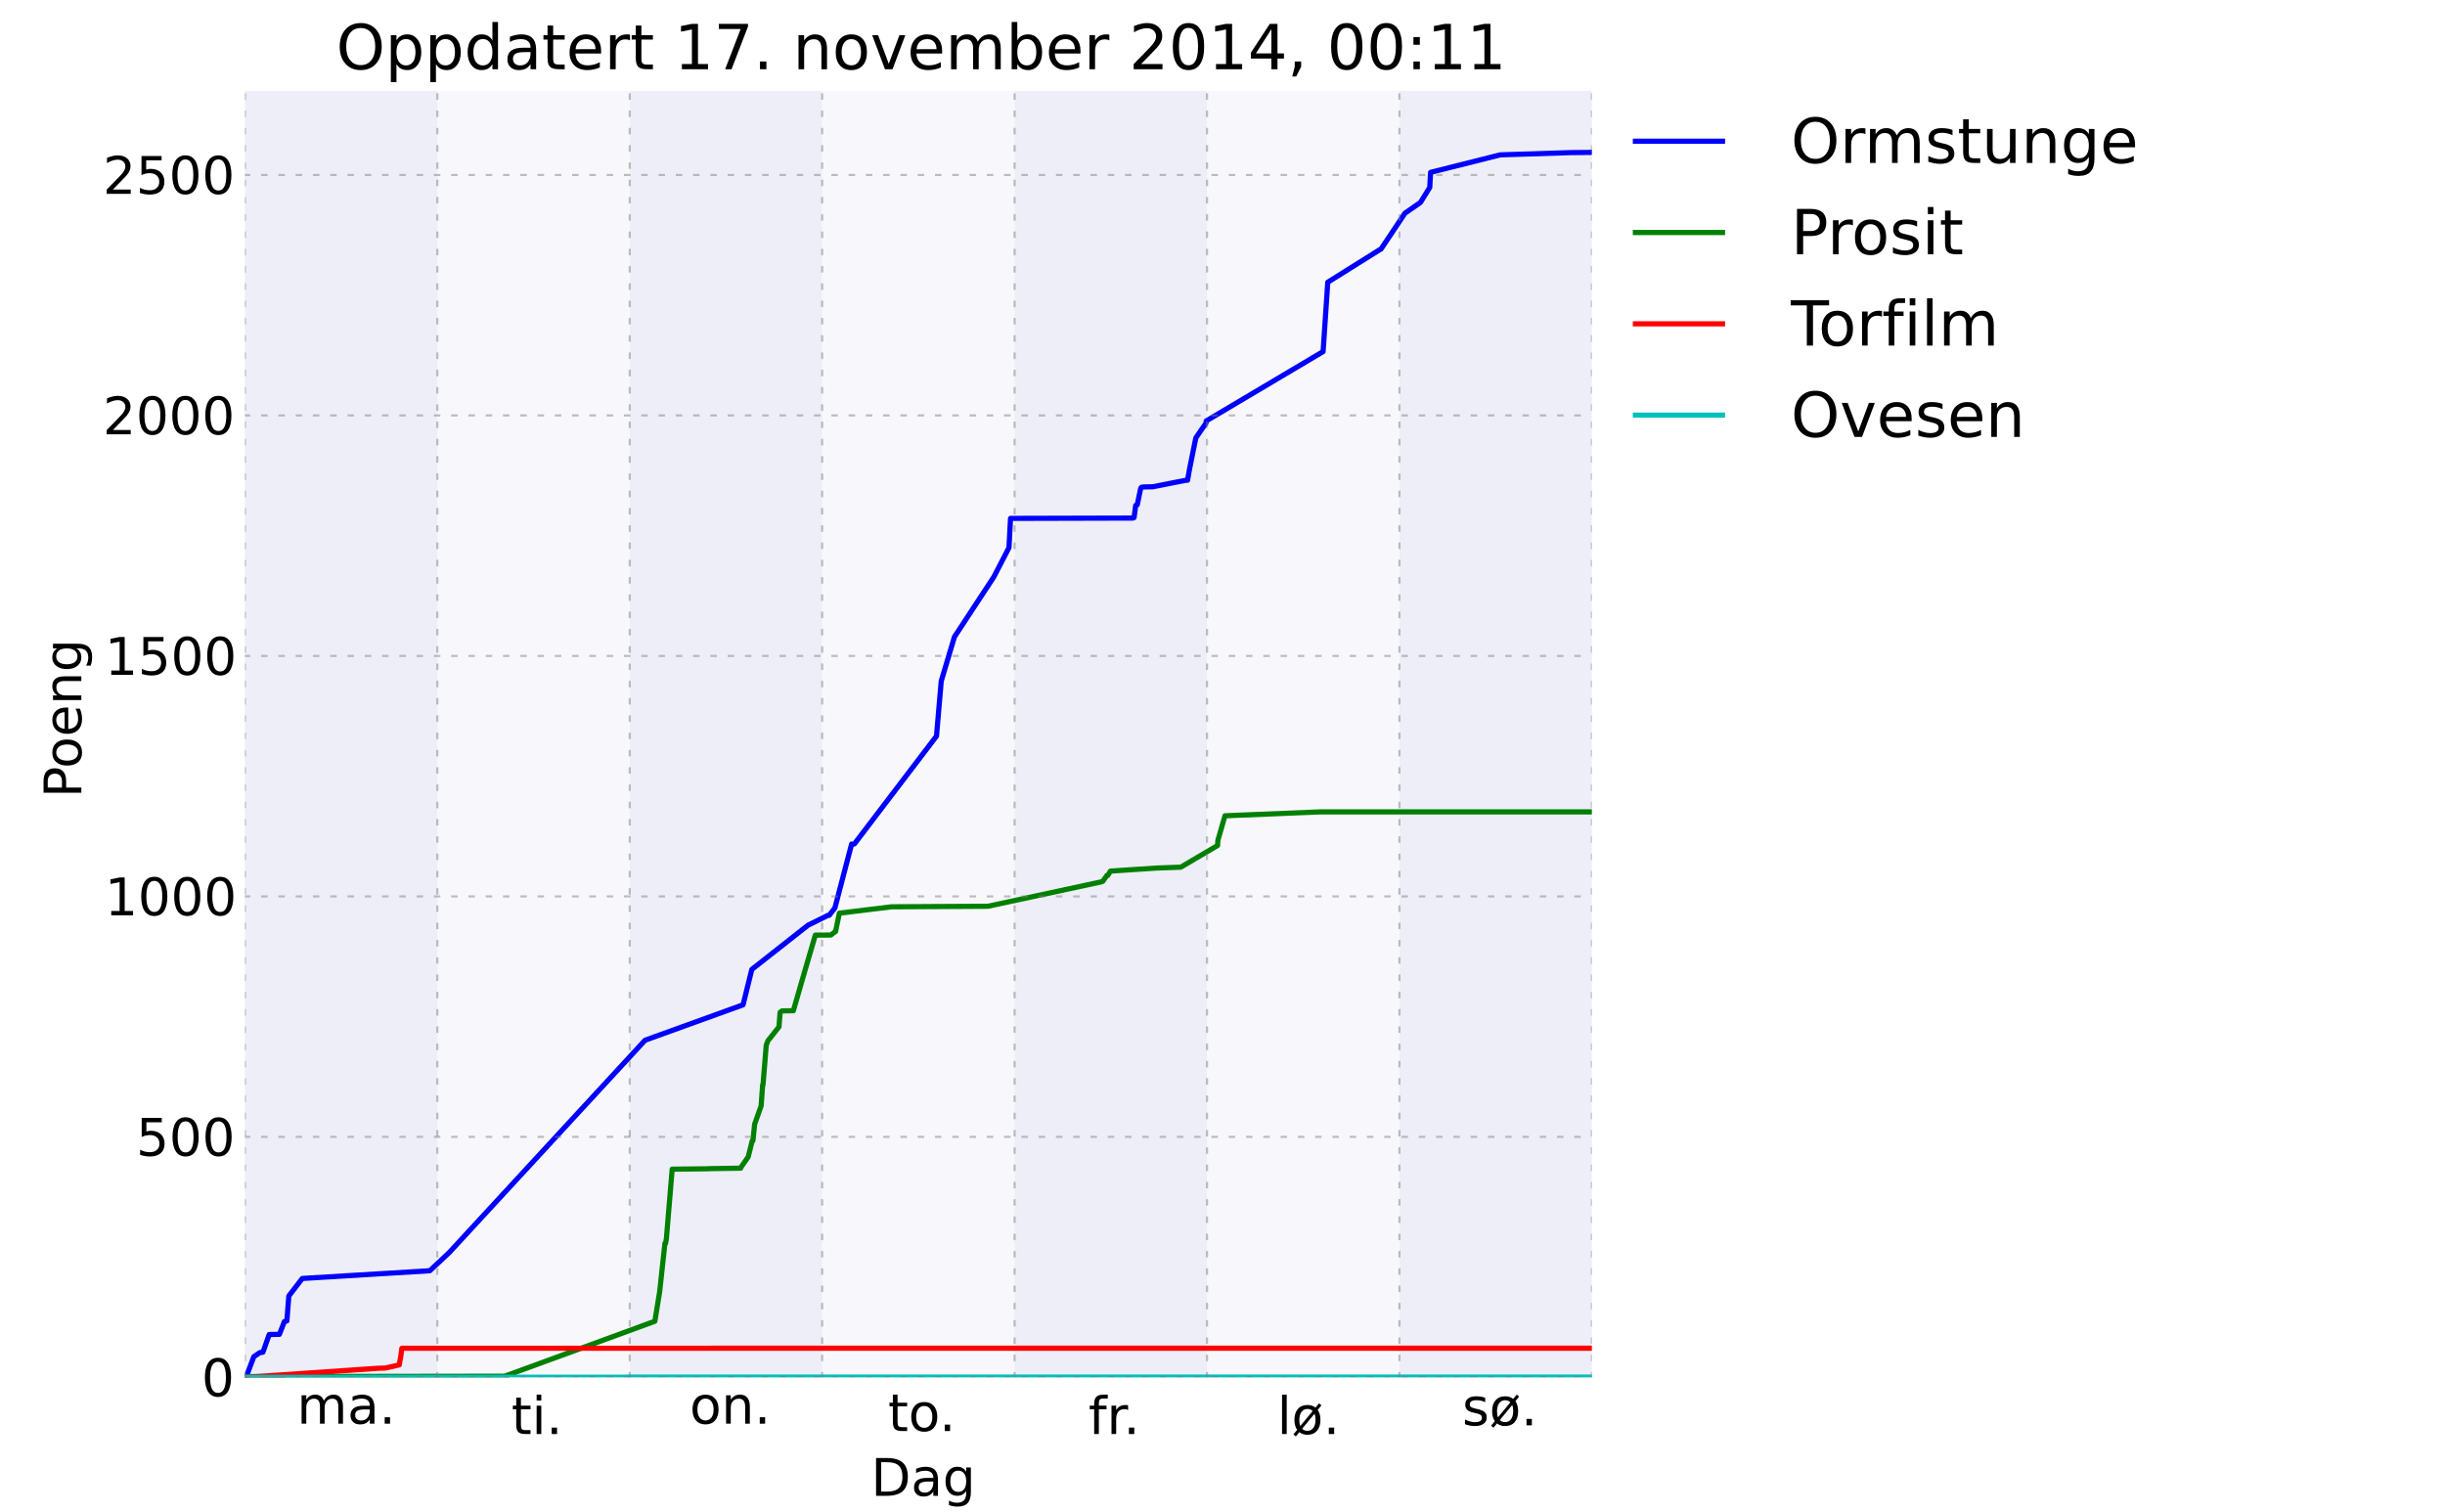 <?xml version="1.0" encoding="utf-8" standalone="no"?>
<!DOCTYPE svg PUBLIC "-//W3C//DTD SVG 1.1//EN"
  "http://www.w3.org/Graphics/SVG/1.1/DTD/svg11.dtd">
<!-- Created with matplotlib (http://matplotlib.org/) -->
<svg height="350pt" version="1.1" viewBox="0 0 566 350" width="566pt" xmlns="http://www.w3.org/2000/svg" xmlns:xlink="http://www.w3.org/1999/xlink">
 <defs>
  <style type="text/css">
*{stroke-linecap:square;stroke-linejoin:round;}
  </style>
 </defs>
 <g id="figure_1">
  <g id="patch_1">
   <path d="
M0 350.381
L566.929 350.381
L566.929 0
L0 0
z
" style="fill:#ffffff;"/>
  </g>
  <g id="axes_1">
   <g id="patch_2">
    <path clip-path="url(#p51aec75b02)" d="
M101.237 318.847
L101.237 21.023
L145.782 21.023
L145.782 318.847
z
" style="fill:#000099;opacity:0.03;"/>
   </g>
   <g id="patch_3">
    <path clip-path="url(#p51aec75b02)" d="
M190.326 318.847
L190.326 21.023
L234.871 21.023
L234.871 318.847
z
" style="fill:#000099;opacity:0.03;"/>
   </g>
   <g id="patch_4">
    <path clip-path="url(#p51aec75b02)" d="
M279.415 318.847
L279.415 21.023
L323.96 21.023
L323.96 318.847
z
" style="fill:#000099;opacity:0.03;"/>
   </g>
   <g id="patch_5">
    <path clip-path="url(#p51aec75b02)" d="
M56.693 318.847
L56.693 21.023
L101.237 21.023
L101.237 318.847
z
" style="fill:#000099;opacity:0.07;"/>
   </g>
   <g id="patch_6">
    <path clip-path="url(#p51aec75b02)" d="
M145.782 318.847
L145.782 21.023
L190.326 21.023
L190.326 318.847
z
" style="fill:#000099;opacity:0.07;"/>
   </g>
   <g id="patch_7">
    <path clip-path="url(#p51aec75b02)" d="
M234.871 318.847
L234.871 21.023
L279.415 21.023
L279.415 318.847
z
" style="fill:#000099;opacity:0.07;"/>
   </g>
   <g id="patch_8">
    <path clip-path="url(#p51aec75b02)" d="
M323.96 318.847
L323.96 21.023
L368.504 21.023
L368.504 318.847
z
" style="fill:#000099;opacity:0.07;"/>
   </g>
   <g id="line2d_1">
    <path clip-path="url(#p51aec75b02)" d="
M56.693 318.847
L56.962 318.818
L58.756 314.066
L60.154 313.117
L60.868 313.022
L62.318 308.925
L64.676 308.887
L65.84 305.923
L66.411 305.778
L66.859 300.007
L69.977 295.953
L99.49 294.166
L104.001 289.947
L149.329 240.803
L172.011 232.609
L174.041 224.414
L187.046 214.183
L191.677 211.888
L191.691 211.879
L191.963 211.878
L193.269 210.191
L197.143 195.394
L197.628 195.392
L197.789 195.354
L216.791 170.404
L217.888 157.678
L220.946 147.435
L230.07 133.541
L233.572 126.772
L233.93 120.003
L262.22 119.928
L262.391 119.886
L262.49 119.843
L262.535 119.801
L262.898 117.025
L263.044 116.924
L263.266 116.863
L264.067 113.012
L264.108 112.955
L264.167 112.915
L264.207 112.875
L264.234 112.835
L264.254 112.795
L264.623 112.757
L264.699 112.719
L266.876 112.681
L274.375 111.203
L274.9 111.167
L274.911 111.166
L275.389 108.478
L276.825 101.364
L278.798 98.507
L279.177 97.977
L279.23 97.445
L306.288 81.39
L307.368 65.335
L319.554 57.708
L319.69 57.667
L325.238 49.353
L328.828 46.862
L330.978 43.38
L331.173 39.898
L347.284 35.85
L363.555 35.329
L368.111 35.287
L368.439 35.246
L368.5 35.205
L368.504 35.205" style="fill:none;stroke:#0000ff;stroke-width:1.2;"/>
   </g>
   <g id="line2d_2">
    <path clip-path="url(#p51aec75b02)" d="
M56.693 318.847
L57.873 318.667
L116.833 318.58
L151.597 305.857
L152.706 299.037
L153.919 287.836
L154.079 287.83
L154.269 286.696
L155.604 270.653
L163.645 270.566
L164.448 270.528
L171.478 270.419
L171.555 270.177
L173.202 267.809
L174.128 264.099
L174.297 264.077
L174.695 260.236
L176.197 255.997
L176.551 251.129
L176.605 251.121
L176.632 251.112
L177.379 241.96
L177.761 240.938
L180.335 237.698
L180.584 234.351
L181.049 234.017
L183.654 233.973
L185.958 225.979
L188.743 216.471
L192.325 216.449
L193.433 215.623
L194.307 211.389
L206.405 209.914
L228.695 209.791
L254.654 204.205
L254.865 204.168
L255.266 203.999
L255.304 203.994
L255.441 203.791
L256.219 202.678
L256.431 202.674
L257.046 201.666
L257.092 201.65
L267.665 200.949
L273.345 200.745
L281.859 195.722
L281.923 194.561
L283.573 188.846
L305.707 187.939
L368.504 187.939" style="fill:none;stroke:#008000;stroke-width:1.2;"/>
   </g>
   <g id="line2d_3">
    <path clip-path="url(#p51aec75b02)" d="
M56.693 318.847
L87.609 316.734
L89.177 316.693
L92.42 315.964
L92.816 313.74
L93.019 312.118
L93.102 312.107
L263.892 312.098
L368.504 312.098" style="fill:none;stroke:#ff0000;stroke-width:1.2;"/>
   </g>
   <g id="line2d_4">
    <path clip-path="url(#p51aec75b02)" d="
M56.693 318.847
L144.928 318.809
L144.955 318.78
L368.504 318.78" style="fill:none;stroke:#00bfbf;stroke-width:1.2;"/>
   </g>
   <g id="matplotlib.axis_1">
    <g id="xtick_1">
     <g id="line2d_5">
      <path clip-path="url(#p51aec75b02)" d="
M56.693 318.847
L56.693 21.023" style="fill:none;opacity:0.5;stroke:#808080;stroke-dasharray:1,3;stroke-dashoffset:0.0;stroke-linecap:butt;stroke-width:0.5;"/>
     </g>
     <g id="line2d_6">
      <defs>
       <path d="
M0 0
L0 0" id="mb51e87089c" style="stroke:#000000;stroke-linecap:butt;stroke-width:0.5;"/>
      </defs>
      <g>
       <use style="stroke:#000000;stroke-linecap:butt;stroke-width:0.5;" x="56.693" xlink:href="#mb51e87089c" y="318.847"/>
      </g>
     </g>
     <g id="line2d_7">
      <g>
       <use style="stroke:#000000;stroke-linecap:butt;stroke-width:0.5;" x="56.693" xlink:href="#mb51e87089c" y="21.023"/>
      </g>
     </g>
    </g>
    <g id="xtick_2">
     <g id="line2d_8">
      <path clip-path="url(#p51aec75b02)" d="
M101.237 318.847
L101.237 21.023" style="fill:none;opacity:0.5;stroke:#808080;stroke-dasharray:1,3;stroke-dashoffset:0.0;stroke-linecap:butt;stroke-width:0.5;"/>
     </g>
     <g id="line2d_9">
      <g>
       <use style="stroke:#000000;stroke-linecap:butt;stroke-width:0.5;" x="101.237" xlink:href="#mb51e87089c" y="318.847"/>
      </g>
     </g>
     <g id="line2d_10">
      <g>
       <use style="stroke:#000000;stroke-linecap:butt;stroke-width:0.5;" x="101.237" xlink:href="#mb51e87089c" y="21.023"/>
      </g>
     </g>
    </g>
    <g id="xtick_3">
     <g id="line2d_11">
      <path clip-path="url(#p51aec75b02)" d="
M145.782 318.847
L145.782 21.023" style="fill:none;opacity:0.5;stroke:#808080;stroke-dasharray:1,3;stroke-dashoffset:0.0;stroke-linecap:butt;stroke-width:0.5;"/>
     </g>
     <g id="line2d_12">
      <g>
       <use style="stroke:#000000;stroke-linecap:butt;stroke-width:0.5;" x="145.782" xlink:href="#mb51e87089c" y="318.847"/>
      </g>
     </g>
     <g id="line2d_13">
      <g>
       <use style="stroke:#000000;stroke-linecap:butt;stroke-width:0.5;" x="145.782" xlink:href="#mb51e87089c" y="21.023"/>
      </g>
     </g>
    </g>
    <g id="xtick_4">
     <g id="line2d_14">
      <path clip-path="url(#p51aec75b02)" d="
M190.326 318.847
L190.326 21.023" style="fill:none;opacity:0.5;stroke:#808080;stroke-dasharray:1,3;stroke-dashoffset:0.0;stroke-linecap:butt;stroke-width:0.5;"/>
     </g>
     <g id="line2d_15">
      <g>
       <use style="stroke:#000000;stroke-linecap:butt;stroke-width:0.5;" x="190.326" xlink:href="#mb51e87089c" y="318.847"/>
      </g>
     </g>
     <g id="line2d_16">
      <g>
       <use style="stroke:#000000;stroke-linecap:butt;stroke-width:0.5;" x="190.326" xlink:href="#mb51e87089c" y="21.023"/>
      </g>
     </g>
    </g>
    <g id="xtick_5">
     <g id="line2d_17">
      <path clip-path="url(#p51aec75b02)" d="
M234.871 318.847
L234.871 21.023" style="fill:none;opacity:0.5;stroke:#808080;stroke-dasharray:1,3;stroke-dashoffset:0.0;stroke-linecap:butt;stroke-width:0.5;"/>
     </g>
     <g id="line2d_18">
      <g>
       <use style="stroke:#000000;stroke-linecap:butt;stroke-width:0.5;" x="234.871" xlink:href="#mb51e87089c" y="318.847"/>
      </g>
     </g>
     <g id="line2d_19">
      <g>
       <use style="stroke:#000000;stroke-linecap:butt;stroke-width:0.5;" x="234.871" xlink:href="#mb51e87089c" y="21.023"/>
      </g>
     </g>
    </g>
    <g id="xtick_6">
     <g id="line2d_20">
      <path clip-path="url(#p51aec75b02)" d="
M279.415 318.847
L279.415 21.023" style="fill:none;opacity:0.5;stroke:#808080;stroke-dasharray:1,3;stroke-dashoffset:0.0;stroke-linecap:butt;stroke-width:0.5;"/>
     </g>
     <g id="line2d_21">
      <g>
       <use style="stroke:#000000;stroke-linecap:butt;stroke-width:0.5;" x="279.415" xlink:href="#mb51e87089c" y="318.847"/>
      </g>
     </g>
     <g id="line2d_22">
      <g>
       <use style="stroke:#000000;stroke-linecap:butt;stroke-width:0.5;" x="279.415" xlink:href="#mb51e87089c" y="21.023"/>
      </g>
     </g>
    </g>
    <g id="xtick_7">
     <g id="line2d_23">
      <path clip-path="url(#p51aec75b02)" d="
M323.96 318.847
L323.96 21.023" style="fill:none;opacity:0.5;stroke:#808080;stroke-dasharray:1,3;stroke-dashoffset:0.0;stroke-linecap:butt;stroke-width:0.5;"/>
     </g>
     <g id="line2d_24">
      <g>
       <use style="stroke:#000000;stroke-linecap:butt;stroke-width:0.5;" x="323.96" xlink:href="#mb51e87089c" y="318.847"/>
      </g>
     </g>
     <g id="line2d_25">
      <g>
       <use style="stroke:#000000;stroke-linecap:butt;stroke-width:0.5;" x="323.96" xlink:href="#mb51e87089c" y="21.023"/>
      </g>
     </g>
    </g>
    <g id="xtick_8">
     <g id="line2d_26">
      <path clip-path="url(#p51aec75b02)" d="
M368.504 318.847
L368.504 21.023" style="fill:none;opacity:0.5;stroke:#808080;stroke-dasharray:1,3;stroke-dashoffset:0.0;stroke-linecap:butt;stroke-width:0.5;"/>
     </g>
     <g id="line2d_27">
      <g>
       <use style="stroke:#000000;stroke-linecap:butt;stroke-width:0.5;" x="368.504" xlink:href="#mb51e87089c" y="318.847"/>
      </g>
     </g>
     <g id="line2d_28">
      <g>
       <use style="stroke:#000000;stroke-linecap:butt;stroke-width:0.5;" x="368.504" xlink:href="#mb51e87089c" y="21.023"/>
      </g>
     </g>
    </g>
    <g id="xtick_9">
     <g id="line2d_29">
      <g>
       <use style="stroke:#000000;stroke-linecap:butt;stroke-width:0.5;" x="78.965" xlink:href="#mb51e87089c" y="318.847"/>
      </g>
     </g>
     <g id="line2d_30">
      <g>
       <use style="stroke:#000000;stroke-linecap:butt;stroke-width:0.5;" x="78.965" xlink:href="#mb51e87089c" y="21.023"/>
      </g>
     </g>
     <g id="text_1">
      <!-- ma. -->
      <defs>
       <path d="
M52 44.188
Q55.375 50.25 60.062 53.125
Q64.75 56 71.094 56
Q79.641 56 84.281 50.016
Q88.922 44.047 88.922 33.016
L88.922 0
L79.891 0
L79.891 32.719
Q79.891 40.578 77.094 44.375
Q74.312 48.188 68.609 48.188
Q61.625 48.188 57.562 43.547
Q53.516 38.922 53.516 30.906
L53.516 0
L44.484 0
L44.484 32.719
Q44.484 40.625 41.703 44.406
Q38.922 48.188 33.109 48.188
Q26.219 48.188 22.156 43.531
Q18.109 38.875 18.109 30.906
L18.109 0
L9.078 0
L9.078 54.688
L18.109 54.688
L18.109 46.188
Q21.188 51.219 25.484 53.609
Q29.781 56 35.688 56
Q41.656 56 45.828 52.969
Q50 49.953 52 44.188" id="BitstreamVeraSans-Roman-6d"/>
       <path d="
M34.281 27.484
Q23.391 27.484 19.188 25
Q14.984 22.516 14.984 16.5
Q14.984 11.719 18.141 8.906
Q21.297 6.109 26.703 6.109
Q34.188 6.109 38.703 11.406
Q43.219 16.703 43.219 25.484
L43.219 27.484
z

M52.203 31.203
L52.203 0
L43.219 0
L43.219 8.297
Q40.141 3.328 35.547 0.953
Q30.953 -1.422 24.312 -1.422
Q15.922 -1.422 10.953 3.297
Q6 8.016 6 15.922
Q6 25.141 12.172 29.828
Q18.359 34.516 30.609 34.516
L43.219 34.516
L43.219 35.406
Q43.219 41.609 39.141 45
Q35.062 48.391 27.688 48.391
Q23 48.391 18.547 47.266
Q14.109 46.141 10.016 43.891
L10.016 52.203
Q14.938 54.109 19.578 55.047
Q24.219 56 28.609 56
Q40.484 56 46.344 49.844
Q52.203 43.703 52.203 31.203" id="BitstreamVeraSans-Roman-61"/>
       <path d="
M10.688 12.406
L21 12.406
L21 0
L10.688 0
z
" id="BitstreamVeraSans-Roman-2e"/>
      </defs>
      <g transform="translate(68.729 329.567)scale(0.12 -0.12)">
       <use xlink:href="#BitstreamVeraSans-Roman-6d"/>
       <use x="97.412" xlink:href="#BitstreamVeraSans-Roman-61"/>
       <use x="158.691" xlink:href="#BitstreamVeraSans-Roman-2e"/>
      </g>
     </g>
    </g>
    <g id="xtick_10">
     <g id="line2d_31">
      <g>
       <use style="stroke:#000000;stroke-linecap:butt;stroke-width:0.5;" x="123.51" xlink:href="#mb51e87089c" y="318.847"/>
      </g>
     </g>
     <g id="line2d_32">
      <g>
       <use style="stroke:#000000;stroke-linecap:butt;stroke-width:0.5;" x="123.51" xlink:href="#mb51e87089c" y="21.023"/>
      </g>
     </g>
     <g id="text_2">
      <!-- ti. -->
      <defs>
       <path d="
M18.312 70.219
L18.312 54.688
L36.812 54.688
L36.812 47.703
L18.312 47.703
L18.312 18.016
Q18.312 11.328 20.141 9.422
Q21.969 7.516 27.594 7.516
L36.812 7.516
L36.812 0
L27.594 0
Q17.188 0 13.234 3.875
Q9.281 7.766 9.281 18.016
L9.281 47.703
L2.688 47.703
L2.688 54.688
L9.281 54.688
L9.281 70.219
z
" id="BitstreamVeraSans-Roman-74"/>
       <path d="
M9.422 54.688
L18.406 54.688
L18.406 0
L9.422 0
z

M9.422 75.984
L18.406 75.984
L18.406 64.594
L9.422 64.594
z
" id="BitstreamVeraSans-Roman-69"/>
      </defs>
      <g transform="translate(118.392 331.965)scale(0.12 -0.12)">
       <use xlink:href="#BitstreamVeraSans-Roman-74"/>
       <use x="39.209" xlink:href="#BitstreamVeraSans-Roman-69"/>
       <use x="66.992" xlink:href="#BitstreamVeraSans-Roman-2e"/>
      </g>
     </g>
    </g>
    <g id="xtick_11">
     <g id="line2d_33">
      <g>
       <use style="stroke:#000000;stroke-linecap:butt;stroke-width:0.5;" x="168.054" xlink:href="#mb51e87089c" y="318.847"/>
      </g>
     </g>
     <g id="line2d_34">
      <g>
       <use style="stroke:#000000;stroke-linecap:butt;stroke-width:0.5;" x="168.054" xlink:href="#mb51e87089c" y="21.023"/>
      </g>
     </g>
     <g id="text_3">
      <!-- on. -->
      <defs>
       <path d="
M54.891 33.016
L54.891 0
L45.906 0
L45.906 32.719
Q45.906 40.484 42.875 44.328
Q39.844 48.188 33.797 48.188
Q26.516 48.188 22.312 43.547
Q18.109 38.922 18.109 30.906
L18.109 0
L9.078 0
L9.078 54.688
L18.109 54.688
L18.109 46.188
Q21.344 51.125 25.703 53.562
Q30.078 56 35.797 56
Q45.219 56 50.047 50.172
Q54.891 44.344 54.891 33.016" id="BitstreamVeraSans-Roman-6e"/>
       <path d="
M30.609 48.391
Q23.391 48.391 19.188 42.75
Q14.984 37.109 14.984 27.297
Q14.984 17.484 19.156 11.844
Q23.344 6.203 30.609 6.203
Q37.797 6.203 41.984 11.859
Q46.188 17.531 46.188 27.297
Q46.188 37.016 41.984 42.703
Q37.797 48.391 30.609 48.391
M30.609 56
Q42.328 56 49.016 48.375
Q55.719 40.766 55.719 27.297
Q55.719 13.875 49.016 6.219
Q42.328 -1.422 30.609 -1.422
Q18.844 -1.422 12.172 6.219
Q5.516 13.875 5.516 27.297
Q5.516 40.766 12.172 48.375
Q18.844 56 30.609 56" id="BitstreamVeraSans-Roman-6f"/>
      </defs>
      <g transform="translate(159.651 329.567)scale(0.12 -0.12)">
       <use xlink:href="#BitstreamVeraSans-Roman-6f"/>
       <use x="61.182" xlink:href="#BitstreamVeraSans-Roman-6e"/>
       <use x="124.561" xlink:href="#BitstreamVeraSans-Roman-2e"/>
      </g>
     </g>
    </g>
    <g id="xtick_12">
     <g id="line2d_35">
      <g>
       <use style="stroke:#000000;stroke-linecap:butt;stroke-width:0.5;" x="212.598" xlink:href="#mb51e87089c" y="318.847"/>
      </g>
     </g>
     <g id="line2d_36">
      <g>
       <use style="stroke:#000000;stroke-linecap:butt;stroke-width:0.5;" x="212.598" xlink:href="#mb51e87089c" y="21.023"/>
      </g>
     </g>
     <g id="text_4">
      <!-- to. -->
      <g transform="translate(205.581 331.273)scale(0.12 -0.12)">
       <use xlink:href="#BitstreamVeraSans-Roman-74"/>
       <use x="39.209" xlink:href="#BitstreamVeraSans-Roman-6f"/>
       <use x="98.641" xlink:href="#BitstreamVeraSans-Roman-2e"/>
      </g>
     </g>
    </g>
    <g id="xtick_13">
     <g id="line2d_37">
      <g>
       <use style="stroke:#000000;stroke-linecap:butt;stroke-width:0.5;" x="257.143" xlink:href="#mb51e87089c" y="318.847"/>
      </g>
     </g>
     <g id="line2d_38">
      <g>
       <use style="stroke:#000000;stroke-linecap:butt;stroke-width:0.5;" x="257.143" xlink:href="#mb51e87089c" y="21.023"/>
      </g>
     </g>
     <g id="text_5">
      <!-- fr. -->
      <defs>
       <path d="
M37.109 75.984
L37.109 68.5
L28.516 68.5
Q23.688 68.5 21.797 66.547
Q19.922 64.594 19.922 59.516
L19.922 54.688
L34.719 54.688
L34.719 47.703
L19.922 47.703
L19.922 0
L10.891 0
L10.891 47.703
L2.297 47.703
L2.297 54.688
L10.891 54.688
L10.891 58.5
Q10.891 67.625 15.141 71.797
Q19.391 75.984 28.609 75.984
z
" id="BitstreamVeraSans-Roman-66"/>
       <path d="
M41.109 46.297
Q39.594 47.172 37.812 47.578
Q36.031 48 33.891 48
Q26.266 48 22.188 43.047
Q18.109 38.094 18.109 28.812
L18.109 0
L9.078 0
L9.078 54.688
L18.109 54.688
L18.109 46.188
Q20.953 51.172 25.484 53.578
Q30.031 56 36.531 56
Q37.453 56 38.578 55.875
Q39.703 55.766 41.062 55.516
z
" id="BitstreamVeraSans-Roman-72"/>
      </defs>
      <g transform="translate(251.989 331.965)scale(0.12 -0.12)">
       <use xlink:href="#BitstreamVeraSans-Roman-66"/>
       <use x="35.205" xlink:href="#BitstreamVeraSans-Roman-72"/>
       <use x="67.193" xlink:href="#BitstreamVeraSans-Roman-2e"/>
      </g>
     </g>
    </g>
    <g id="xtick_14">
     <g id="line2d_39">
      <g>
       <use style="stroke:#000000;stroke-linecap:butt;stroke-width:0.5;" x="301.687" xlink:href="#mb51e87089c" y="318.847"/>
      </g>
     </g>
     <g id="line2d_40">
      <g>
       <use style="stroke:#000000;stroke-linecap:butt;stroke-width:0.5;" x="301.687" xlink:href="#mb51e87089c" y="21.023"/>
      </g>
     </g>
     <g id="text_6">
      <!-- lø. -->
      <defs>
       <path d="
M44.188 39.109
L20.406 10.203
Q22.406 8.156 24.922 7.172
Q27.438 6.203 30.609 6.203
Q37.797 6.203 41.984 11.859
Q46.188 17.531 46.188 27.297
Q46.188 31.156 45.703 34
Q45.219 36.859 44.188 39.109
M40.719 44.391
Q38.672 46.391 36.156 47.391
Q33.641 48.391 30.609 48.391
Q23.25 48.391 19.109 42.656
Q14.984 36.922 14.984 26.609
Q14.984 23.094 15.453 20.406
Q15.922 17.719 16.891 15.484
z

M10.797 8.109
Q8.156 11.859 6.828 16.672
Q5.516 21.484 5.516 27.297
Q5.516 40.766 12.172 48.375
Q18.844 56 30.609 56
Q35.156 56 39.031 54.75
Q42.922 53.516 46.188 50.984
L52.984 59.188
L57.625 55.328
L50.484 46.578
Q53.078 42.828 54.391 37.984
Q55.719 33.156 55.719 27.297
Q55.719 13.875 49.016 6.219
Q42.328 -1.422 30.609 -1.422
Q25.922 -1.422 21.984 -0.141
Q18.062 1.125 14.984 3.609
L8.203 -4.594
L3.516 -0.781
z
" id="BitstreamVeraSans-Roman-f8"/>
       <path d="
M9.422 75.984
L18.406 75.984
L18.406 0
L9.422 0
z
" id="BitstreamVeraSans-Roman-6c"/>
      </defs>
      <g transform="translate(295.654 331.965)scale(0.12 -0.12)">
       <use xlink:href="#BitstreamVeraSans-Roman-6c"/>
       <use x="27.783" xlink:href="#BitstreamVeraSans-Roman-f8"/>
       <use x="88.965" xlink:href="#BitstreamVeraSans-Roman-2e"/>
      </g>
     </g>
    </g>
    <g id="xtick_15">
     <g id="line2d_41">
      <g>
       <use style="stroke:#000000;stroke-linecap:butt;stroke-width:0.5;" x="346.232" xlink:href="#mb51e87089c" y="318.847"/>
      </g>
     </g>
     <g id="line2d_42">
      <g>
       <use style="stroke:#000000;stroke-linecap:butt;stroke-width:0.5;" x="346.232" xlink:href="#mb51e87089c" y="21.023"/>
      </g>
     </g>
     <g id="text_7">
      <!-- sø. -->
      <defs>
       <path d="
M44.281 53.078
L44.281 44.578
Q40.484 46.531 36.375 47.5
Q32.281 48.484 27.875 48.484
Q21.188 48.484 17.844 46.438
Q14.5 44.391 14.5 40.281
Q14.5 37.156 16.891 35.375
Q19.281 33.594 26.516 31.984
L29.594 31.297
Q39.156 29.25 43.188 25.516
Q47.219 21.781 47.219 15.094
Q47.219 7.469 41.188 3.016
Q35.156 -1.422 24.609 -1.422
Q20.219 -1.422 15.453 -0.562
Q10.688 0.297 5.422 2
L5.422 11.281
Q10.406 8.688 15.234 7.391
Q20.062 6.109 24.812 6.109
Q31.156 6.109 34.562 8.281
Q37.984 10.453 37.984 14.406
Q37.984 18.062 35.516 20.016
Q33.062 21.969 24.703 23.781
L21.578 24.516
Q13.234 26.266 9.516 29.906
Q5.812 33.547 5.812 39.891
Q5.812 47.609 11.281 51.797
Q16.75 56 26.812 56
Q31.781 56 36.172 55.266
Q40.578 54.547 44.281 53.078" id="BitstreamVeraSans-Roman-73"/>
      </defs>
      <g transform="translate(338.5 329.95)scale(0.12 -0.12)">
       <use xlink:href="#BitstreamVeraSans-Roman-73"/>
       <use x="52.1" xlink:href="#BitstreamVeraSans-Roman-f8"/>
       <use x="113.281" xlink:href="#BitstreamVeraSans-Roman-2e"/>
      </g>
     </g>
    </g>
    <g id="text_8">
     <!-- Dag -->
     <defs>
      <path d="
M45.406 27.984
Q45.406 37.75 41.375 43.109
Q37.359 48.484 30.078 48.484
Q22.859 48.484 18.828 43.109
Q14.797 37.75 14.797 27.984
Q14.797 18.266 18.828 12.891
Q22.859 7.516 30.078 7.516
Q37.359 7.516 41.375 12.891
Q45.406 18.266 45.406 27.984
M54.391 6.781
Q54.391 -7.172 48.188 -13.984
Q42 -20.797 29.203 -20.797
Q24.469 -20.797 20.266 -20.094
Q16.062 -19.391 12.109 -17.922
L12.109 -9.188
Q16.062 -11.328 19.922 -12.344
Q23.781 -13.375 27.781 -13.375
Q36.625 -13.375 41.016 -8.766
Q45.406 -4.156 45.406 5.172
L45.406 9.625
Q42.625 4.781 38.281 2.391
Q33.938 0 27.875 0
Q17.828 0 11.672 7.656
Q5.516 15.328 5.516 27.984
Q5.516 40.672 11.672 48.328
Q17.828 56 27.875 56
Q33.938 56 38.281 53.609
Q42.625 51.219 45.406 46.391
L45.406 54.688
L54.391 54.688
z
" id="BitstreamVeraSans-Roman-67"/>
      <path d="
M19.672 64.797
L19.672 8.109
L31.594 8.109
Q46.688 8.109 53.688 14.938
Q60.688 21.781 60.688 36.531
Q60.688 51.172 53.688 57.984
Q46.688 64.797 31.594 64.797
z

M9.812 72.906
L30.078 72.906
Q51.266 72.906 61.172 64.094
Q71.094 55.281 71.094 36.531
Q71.094 17.672 61.125 8.828
Q51.172 0 30.078 0
L9.812 0
z
" id="BitstreamVeraSans-Roman-44"/>
     </defs>
     <g transform="translate(201.627 346.265)scale(0.12 -0.12)">
      <use xlink:href="#BitstreamVeraSans-Roman-44"/>
      <use x="77.002" xlink:href="#BitstreamVeraSans-Roman-61"/>
      <use x="138.281" xlink:href="#BitstreamVeraSans-Roman-67"/>
     </g>
    </g>
   </g>
   <g id="matplotlib.axis_2">
    <g id="ytick_1">
     <g id="line2d_43">
      <path clip-path="url(#p51aec75b02)" d="
M56.693 318.847
L368.504 318.847" style="fill:none;opacity:0.5;stroke:#808080;stroke-dasharray:1,3;stroke-dashoffset:0.0;stroke-linecap:butt;stroke-width:0.5;"/>
     </g>
     <g id="line2d_44">
      <g>
       <use style="stroke:#000000;stroke-linecap:butt;stroke-width:0.5;" x="56.693" xlink:href="#mb51e87089c" y="318.847"/>
      </g>
     </g>
     <g id="line2d_45">
      <g>
       <use style="stroke:#000000;stroke-linecap:butt;stroke-width:0.5;" x="368.504" xlink:href="#mb51e87089c" y="318.847"/>
      </g>
     </g>
     <g id="text_9">
      <!-- 0 -->
      <defs>
       <path d="
M31.781 66.406
Q24.172 66.406 20.328 58.906
Q16.5 51.422 16.5 36.375
Q16.5 21.391 20.328 13.891
Q24.172 6.391 31.781 6.391
Q39.453 6.391 43.281 13.891
Q47.125 21.391 47.125 36.375
Q47.125 51.422 43.281 58.906
Q39.453 66.406 31.781 66.406
M31.781 74.219
Q44.047 74.219 50.516 64.516
Q56.984 54.828 56.984 36.375
Q56.984 17.969 50.516 8.266
Q44.047 -1.422 31.781 -1.422
Q19.531 -1.422 13.062 8.266
Q6.594 17.969 6.594 36.375
Q6.594 54.828 13.062 64.516
Q19.531 74.219 31.781 74.219" id="BitstreamVeraSans-Roman-30"/>
      </defs>
      <g transform="translate(46.646 323.215)scale(0.12 -0.12)">
       <use xlink:href="#BitstreamVeraSans-Roman-30"/>
      </g>
     </g>
    </g>
    <g id="ytick_2">
     <g id="line2d_46">
      <path clip-path="url(#p51aec75b02)" d="
M56.693 263.179
L368.504 263.179" style="fill:none;opacity:0.5;stroke:#808080;stroke-dasharray:1,3;stroke-dashoffset:0.0;stroke-linecap:butt;stroke-width:0.5;"/>
     </g>
     <g id="line2d_47">
      <g>
       <use style="stroke:#000000;stroke-linecap:butt;stroke-width:0.5;" x="56.693" xlink:href="#mb51e87089c" y="263.179"/>
      </g>
     </g>
     <g id="line2d_48">
      <g>
       <use style="stroke:#000000;stroke-linecap:butt;stroke-width:0.5;" x="368.504" xlink:href="#mb51e87089c" y="263.179"/>
      </g>
     </g>
     <g id="text_10">
      <!-- 500 -->
      <defs>
       <path d="
M10.797 72.906
L49.516 72.906
L49.516 64.594
L19.828 64.594
L19.828 46.734
Q21.969 47.469 24.109 47.828
Q26.266 48.188 28.422 48.188
Q40.625 48.188 47.75 41.5
Q54.891 34.812 54.891 23.391
Q54.891 11.625 47.562 5.094
Q40.234 -1.422 26.906 -1.422
Q22.312 -1.422 17.547 -0.641
Q12.797 0.141 7.719 1.703
L7.719 11.625
Q12.109 9.234 16.797 8.062
Q21.484 6.891 26.703 6.891
Q35.156 6.891 40.078 11.328
Q45.016 15.766 45.016 23.391
Q45.016 31 40.078 35.438
Q35.156 39.891 26.703 39.891
Q22.75 39.891 18.812 39.016
Q14.891 38.141 10.797 36.281
z
" id="BitstreamVeraSans-Roman-35"/>
      </defs>
      <g transform="translate(31.511 267.546)scale(0.12 -0.12)">
       <use xlink:href="#BitstreamVeraSans-Roman-35"/>
       <use x="63.623" xlink:href="#BitstreamVeraSans-Roman-30"/>
       <use x="127.246" xlink:href="#BitstreamVeraSans-Roman-30"/>
      </g>
     </g>
    </g>
    <g id="ytick_3">
     <g id="line2d_49">
      <path clip-path="url(#p51aec75b02)" d="
M56.693 207.51
L368.504 207.51" style="fill:none;opacity:0.5;stroke:#808080;stroke-dasharray:1,3;stroke-dashoffset:0.0;stroke-linecap:butt;stroke-width:0.5;"/>
     </g>
     <g id="line2d_50">
      <g>
       <use style="stroke:#000000;stroke-linecap:butt;stroke-width:0.5;" x="56.693" xlink:href="#mb51e87089c" y="207.51"/>
      </g>
     </g>
     <g id="line2d_51">
      <g>
       <use style="stroke:#000000;stroke-linecap:butt;stroke-width:0.5;" x="368.504" xlink:href="#mb51e87089c" y="207.51"/>
      </g>
     </g>
     <g id="text_11">
      <!-- 1000 -->
      <defs>
       <path d="
M12.406 8.297
L28.516 8.297
L28.516 63.922
L10.984 60.406
L10.984 69.391
L28.422 72.906
L38.281 72.906
L38.281 8.297
L54.391 8.297
L54.391 0
L12.406 0
z
" id="BitstreamVeraSans-Roman-31"/>
      </defs>
      <g transform="translate(24.268 211.878)scale(0.12 -0.12)">
       <use xlink:href="#BitstreamVeraSans-Roman-31"/>
       <use x="63.623" xlink:href="#BitstreamVeraSans-Roman-30"/>
       <use x="127.246" xlink:href="#BitstreamVeraSans-Roman-30"/>
       <use x="190.869" xlink:href="#BitstreamVeraSans-Roman-30"/>
      </g>
     </g>
    </g>
    <g id="ytick_4">
     <g id="line2d_52">
      <path clip-path="url(#p51aec75b02)" d="
M56.693 151.842
L368.504 151.842" style="fill:none;opacity:0.5;stroke:#808080;stroke-dasharray:1,3;stroke-dashoffset:0.0;stroke-linecap:butt;stroke-width:0.5;"/>
     </g>
     <g id="line2d_53">
      <g>
       <use style="stroke:#000000;stroke-linecap:butt;stroke-width:0.5;" x="56.693" xlink:href="#mb51e87089c" y="151.842"/>
      </g>
     </g>
     <g id="line2d_54">
      <g>
       <use style="stroke:#000000;stroke-linecap:butt;stroke-width:0.5;" x="368.504" xlink:href="#mb51e87089c" y="151.842"/>
      </g>
     </g>
     <g id="text_12">
      <!-- 1500 -->
      <g transform="translate(24.268 156.209)scale(0.12 -0.12)">
       <use xlink:href="#BitstreamVeraSans-Roman-31"/>
       <use x="63.623" xlink:href="#BitstreamVeraSans-Roman-35"/>
       <use x="127.246" xlink:href="#BitstreamVeraSans-Roman-30"/>
       <use x="190.869" xlink:href="#BitstreamVeraSans-Roman-30"/>
      </g>
     </g>
    </g>
    <g id="ytick_5">
     <g id="line2d_55">
      <path clip-path="url(#p51aec75b02)" d="
M56.693 96.173
L368.504 96.173" style="fill:none;opacity:0.5;stroke:#808080;stroke-dasharray:1,3;stroke-dashoffset:0.0;stroke-linecap:butt;stroke-width:0.5;"/>
     </g>
     <g id="line2d_56">
      <g>
       <use style="stroke:#000000;stroke-linecap:butt;stroke-width:0.5;" x="56.693" xlink:href="#mb51e87089c" y="96.173"/>
      </g>
     </g>
     <g id="line2d_57">
      <g>
       <use style="stroke:#000000;stroke-linecap:butt;stroke-width:0.5;" x="368.504" xlink:href="#mb51e87089c" y="96.173"/>
      </g>
     </g>
     <g id="text_13">
      <!-- 2000 -->
      <defs>
       <path d="
M19.188 8.297
L53.609 8.297
L53.609 0
L7.328 0
L7.328 8.297
Q12.938 14.109 22.625 23.891
Q32.328 33.688 34.812 36.531
Q39.547 41.844 41.422 45.531
Q43.312 49.219 43.312 52.781
Q43.312 58.594 39.234 62.25
Q35.156 65.922 28.609 65.922
Q23.969 65.922 18.812 64.312
Q13.672 62.703 7.812 59.422
L7.812 69.391
Q13.766 71.781 18.938 73
Q24.125 74.219 28.422 74.219
Q39.75 74.219 46.484 68.547
Q53.219 62.891 53.219 53.422
Q53.219 48.922 51.531 44.891
Q49.859 40.875 45.406 35.406
Q44.188 33.984 37.641 27.219
Q31.109 20.453 19.188 8.297" id="BitstreamVeraSans-Roman-32"/>
      </defs>
      <g transform="translate(23.829 100.541)scale(0.12 -0.12)">
       <use xlink:href="#BitstreamVeraSans-Roman-32"/>
       <use x="63.623" xlink:href="#BitstreamVeraSans-Roman-30"/>
       <use x="127.246" xlink:href="#BitstreamVeraSans-Roman-30"/>
       <use x="190.869" xlink:href="#BitstreamVeraSans-Roman-30"/>
      </g>
     </g>
    </g>
    <g id="ytick_6">
     <g id="line2d_58">
      <path clip-path="url(#p51aec75b02)" d="
M56.693 40.505
L368.504 40.505" style="fill:none;opacity:0.5;stroke:#808080;stroke-dasharray:1,3;stroke-dashoffset:0.0;stroke-linecap:butt;stroke-width:0.5;"/>
     </g>
     <g id="line2d_59">
      <g>
       <use style="stroke:#000000;stroke-linecap:butt;stroke-width:0.5;" x="56.693" xlink:href="#mb51e87089c" y="40.505"/>
      </g>
     </g>
     <g id="line2d_60">
      <g>
       <use style="stroke:#000000;stroke-linecap:butt;stroke-width:0.5;" x="368.504" xlink:href="#mb51e87089c" y="40.505"/>
      </g>
     </g>
     <g id="text_14">
      <!-- 2500 -->
      <g transform="translate(23.829 44.872)scale(0.12 -0.12)">
       <use xlink:href="#BitstreamVeraSans-Roman-32"/>
       <use x="63.623" xlink:href="#BitstreamVeraSans-Roman-35"/>
       <use x="127.246" xlink:href="#BitstreamVeraSans-Roman-30"/>
       <use x="190.869" xlink:href="#BitstreamVeraSans-Roman-30"/>
      </g>
     </g>
    </g>
    <g id="text_15">
     <!-- Poeng -->
     <defs>
      <path d="
M19.672 64.797
L19.672 37.406
L32.078 37.406
Q38.969 37.406 42.719 40.969
Q46.484 44.531 46.484 51.125
Q46.484 57.672 42.719 61.234
Q38.969 64.797 32.078 64.797
z

M9.812 72.906
L32.078 72.906
Q44.344 72.906 50.609 67.359
Q56.891 61.812 56.891 51.125
Q56.891 40.328 50.609 34.812
Q44.344 29.297 32.078 29.297
L19.672 29.297
L19.672 0
L9.812 0
z
" id="BitstreamVeraSans-Roman-50"/>
      <path d="
M56.203 29.594
L56.203 25.203
L14.891 25.203
Q15.484 15.922 20.484 11.062
Q25.484 6.203 34.422 6.203
Q39.594 6.203 44.453 7.469
Q49.312 8.734 54.109 11.281
L54.109 2.781
Q49.266 0.734 44.188 -0.344
Q39.109 -1.422 33.891 -1.422
Q20.797 -1.422 13.156 6.188
Q5.516 13.812 5.516 26.812
Q5.516 40.234 12.766 48.109
Q20.016 56 32.328 56
Q43.359 56 49.781 48.891
Q56.203 41.797 56.203 29.594
M47.219 32.234
Q47.125 39.594 43.094 43.984
Q39.062 48.391 32.422 48.391
Q24.906 48.391 20.391 44.141
Q15.875 39.891 15.188 32.172
z
" id="BitstreamVeraSans-Roman-65"/>
     </defs>
     <g transform="translate(18.829 184.68)rotate(-90.0)scale(0.12 -0.12)">
      <use xlink:href="#BitstreamVeraSans-Roman-50"/>
      <use x="56.678" xlink:href="#BitstreamVeraSans-Roman-6f"/>
      <use x="117.859" xlink:href="#BitstreamVeraSans-Roman-65"/>
      <use x="179.383" xlink:href="#BitstreamVeraSans-Roman-6e"/>
      <use x="242.762" xlink:href="#BitstreamVeraSans-Roman-67"/>
     </g>
    </g>
   </g>
   <g id="text_16">
    <!-- Oppdatert 17. november 2014, 00:11 -->
    <defs>
     <path id="BitstreamVeraSans-Roman-20"/>
     <path d="
M8.203 72.906
L55.078 72.906
L55.078 68.703
L28.609 0
L18.312 0
L43.219 64.594
L8.203 64.594
z
" id="BitstreamVeraSans-Roman-37"/>
     <path d="
M37.797 64.312
L12.891 25.391
L37.797 25.391
z

M35.203 72.906
L47.609 72.906
L47.609 25.391
L58.016 25.391
L58.016 17.188
L47.609 17.188
L47.609 0
L37.797 0
L37.797 17.188
L4.891 17.188
L4.891 26.703
z
" id="BitstreamVeraSans-Roman-34"/>
     <path d="
M39.406 66.219
Q28.656 66.219 22.328 58.203
Q16.016 50.203 16.016 36.375
Q16.016 22.609 22.328 14.594
Q28.656 6.594 39.406 6.594
Q50.141 6.594 56.422 14.594
Q62.703 22.609 62.703 36.375
Q62.703 50.203 56.422 58.203
Q50.141 66.219 39.406 66.219
M39.406 74.219
Q54.734 74.219 63.906 63.938
Q73.094 53.656 73.094 36.375
Q73.094 19.141 63.906 8.859
Q54.734 -1.422 39.406 -1.422
Q24.031 -1.422 14.812 8.828
Q5.609 19.094 5.609 36.375
Q5.609 53.656 14.812 63.938
Q24.031 74.219 39.406 74.219" id="BitstreamVeraSans-Roman-4f"/>
     <path d="
M11.719 12.406
L22.016 12.406
L22.016 4
L14.016 -11.625
L7.719 -11.625
L11.719 4
z
" id="BitstreamVeraSans-Roman-2c"/>
     <path d="
M11.719 12.406
L22.016 12.406
L22.016 0
L11.719 0
z

M11.719 51.703
L22.016 51.703
L22.016 39.312
L11.719 39.312
z
" id="BitstreamVeraSans-Roman-3a"/>
     <path d="
M2.984 54.688
L12.5 54.688
L29.594 8.797
L46.688 54.688
L56.203 54.688
L35.688 0
L23.484 0
z
" id="BitstreamVeraSans-Roman-76"/>
     <path d="
M45.406 46.391
L45.406 75.984
L54.391 75.984
L54.391 0
L45.406 0
L45.406 8.203
Q42.578 3.328 38.25 0.953
Q33.938 -1.422 27.875 -1.422
Q17.969 -1.422 11.734 6.484
Q5.516 14.406 5.516 27.297
Q5.516 40.188 11.734 48.094
Q17.969 56 27.875 56
Q33.938 56 38.25 53.625
Q42.578 51.266 45.406 46.391
M14.797 27.297
Q14.797 17.391 18.875 11.75
Q22.953 6.109 30.078 6.109
Q37.203 6.109 41.297 11.75
Q45.406 17.391 45.406 27.297
Q45.406 37.203 41.297 42.844
Q37.203 48.484 30.078 48.484
Q22.953 48.484 18.875 42.844
Q14.797 37.203 14.797 27.297" id="BitstreamVeraSans-Roman-64"/>
     <path d="
M18.109 8.203
L18.109 -20.797
L9.078 -20.797
L9.078 54.688
L18.109 54.688
L18.109 46.391
Q20.953 51.266 25.266 53.625
Q29.594 56 35.594 56
Q45.562 56 51.781 48.094
Q58.016 40.188 58.016 27.297
Q58.016 14.406 51.781 6.484
Q45.562 -1.422 35.594 -1.422
Q29.594 -1.422 25.266 0.953
Q20.953 3.328 18.109 8.203
M48.688 27.297
Q48.688 37.203 44.609 42.844
Q40.531 48.484 33.406 48.484
Q26.266 48.484 22.188 42.844
Q18.109 37.203 18.109 27.297
Q18.109 17.391 22.188 11.75
Q26.266 6.109 33.406 6.109
Q40.531 6.109 44.609 11.75
Q48.688 17.391 48.688 27.297" id="BitstreamVeraSans-Roman-70"/>
     <path d="
M48.688 27.297
Q48.688 37.203 44.609 42.844
Q40.531 48.484 33.406 48.484
Q26.266 48.484 22.188 42.844
Q18.109 37.203 18.109 27.297
Q18.109 17.391 22.188 11.75
Q26.266 6.109 33.406 6.109
Q40.531 6.109 44.609 11.75
Q48.688 17.391 48.688 27.297
M18.109 46.391
Q20.953 51.266 25.266 53.625
Q29.594 56 35.594 56
Q45.562 56 51.781 48.094
Q58.016 40.188 58.016 27.297
Q58.016 14.406 51.781 6.484
Q45.562 -1.422 35.594 -1.422
Q29.594 -1.422 25.266 0.953
Q20.953 3.328 18.109 8.203
L18.109 0
L9.078 0
L9.078 75.984
L18.109 75.984
z
" id="BitstreamVeraSans-Roman-62"/>
    </defs>
    <g transform="translate(77.836 16.023)scale(0.144 -0.144)">
     <use xlink:href="#BitstreamVeraSans-Roman-4f"/>
     <use x="78.711" xlink:href="#BitstreamVeraSans-Roman-70"/>
     <use x="142.188" xlink:href="#BitstreamVeraSans-Roman-70"/>
     <use x="205.664" xlink:href="#BitstreamVeraSans-Roman-64"/>
     <use x="269.141" xlink:href="#BitstreamVeraSans-Roman-61"/>
     <use x="330.42" xlink:href="#BitstreamVeraSans-Roman-74"/>
     <use x="369.629" xlink:href="#BitstreamVeraSans-Roman-65"/>
     <use x="431.152" xlink:href="#BitstreamVeraSans-Roman-72"/>
     <use x="472.266" xlink:href="#BitstreamVeraSans-Roman-74"/>
     <use x="511.475" xlink:href="#BitstreamVeraSans-Roman-20"/>
     <use x="543.262" xlink:href="#BitstreamVeraSans-Roman-31"/>
     <use x="606.885" xlink:href="#BitstreamVeraSans-Roman-37"/>
     <use x="670.508" xlink:href="#BitstreamVeraSans-Roman-2e"/>
     <use x="702.295" xlink:href="#BitstreamVeraSans-Roman-20"/>
     <use x="734.082" xlink:href="#BitstreamVeraSans-Roman-6e"/>
     <use x="797.461" xlink:href="#BitstreamVeraSans-Roman-6f"/>
     <use x="858.643" xlink:href="#BitstreamVeraSans-Roman-76"/>
     <use x="917.822" xlink:href="#BitstreamVeraSans-Roman-65"/>
     <use x="979.346" xlink:href="#BitstreamVeraSans-Roman-6d"/>
     <use x="1076.758" xlink:href="#BitstreamVeraSans-Roman-62"/>
     <use x="1140.234" xlink:href="#BitstreamVeraSans-Roman-65"/>
     <use x="1201.758" xlink:href="#BitstreamVeraSans-Roman-72"/>
     <use x="1242.871" xlink:href="#BitstreamVeraSans-Roman-20"/>
     <use x="1274.658" xlink:href="#BitstreamVeraSans-Roman-32"/>
     <use x="1338.281" xlink:href="#BitstreamVeraSans-Roman-30"/>
     <use x="1401.904" xlink:href="#BitstreamVeraSans-Roman-31"/>
     <use x="1465.527" xlink:href="#BitstreamVeraSans-Roman-34"/>
     <use x="1529.15" xlink:href="#BitstreamVeraSans-Roman-2c"/>
     <use x="1560.938" xlink:href="#BitstreamVeraSans-Roman-20"/>
     <use x="1592.725" xlink:href="#BitstreamVeraSans-Roman-30"/>
     <use x="1656.348" xlink:href="#BitstreamVeraSans-Roman-30"/>
     <use x="1719.971" xlink:href="#BitstreamVeraSans-Roman-3a"/>
     <use x="1753.662" xlink:href="#BitstreamVeraSans-Roman-31"/>
     <use x="1817.285" xlink:href="#BitstreamVeraSans-Roman-31"/>
    </g>
   </g>
   <g id="legend_1">
    <g id="line2d_61">
     <path d="
M378.584 32.685
L398.744 32.685" style="fill:none;stroke:#0000ff;stroke-width:1.2;"/>
    </g>
    <g id="line2d_62"/>
    <g id="text_17">
     <!-- Ormstunge -->
     <defs>
      <path d="
M8.5 21.578
L8.5 54.688
L17.484 54.688
L17.484 21.922
Q17.484 14.156 20.5 10.266
Q23.531 6.391 29.594 6.391
Q36.859 6.391 41.078 11.031
Q45.312 15.672 45.312 23.688
L45.312 54.688
L54.297 54.688
L54.297 0
L45.312 0
L45.312 8.406
Q42.047 3.422 37.719 1
Q33.406 -1.422 27.688 -1.422
Q18.266 -1.422 13.375 4.438
Q8.5 10.297 8.5 21.578" id="BitstreamVeraSans-Roman-75"/>
     </defs>
     <g transform="translate(414.584 37.725)scale(0.144 -0.144)">
      <use xlink:href="#BitstreamVeraSans-Roman-4f"/>
      <use x="78.711" xlink:href="#BitstreamVeraSans-Roman-72"/>
      <use x="118.074" xlink:href="#BitstreamVeraSans-Roman-6d"/>
      <use x="215.486" xlink:href="#BitstreamVeraSans-Roman-73"/>
      <use x="267.586" xlink:href="#BitstreamVeraSans-Roman-74"/>
      <use x="306.795" xlink:href="#BitstreamVeraSans-Roman-75"/>
      <use x="370.174" xlink:href="#BitstreamVeraSans-Roman-6e"/>
      <use x="433.553" xlink:href="#BitstreamVeraSans-Roman-67"/>
      <use x="497.029" xlink:href="#BitstreamVeraSans-Roman-65"/>
     </g>
    </g>
    <g id="line2d_63">
     <path d="
M378.584 53.821
L398.744 53.821" style="fill:none;stroke:#008000;stroke-width:1.2;"/>
    </g>
    <g id="line2d_64"/>
    <g id="text_18">
     <!-- Prosit -->
     <g transform="translate(414.584 58.861)scale(0.144 -0.144)">
      <use xlink:href="#BitstreamVeraSans-Roman-50"/>
      <use x="58.553" xlink:href="#BitstreamVeraSans-Roman-72"/>
      <use x="97.416" xlink:href="#BitstreamVeraSans-Roman-6f"/>
      <use x="158.598" xlink:href="#BitstreamVeraSans-Roman-73"/>
      <use x="210.697" xlink:href="#BitstreamVeraSans-Roman-69"/>
      <use x="238.48" xlink:href="#BitstreamVeraSans-Roman-74"/>
     </g>
    </g>
    <g id="line2d_65">
     <path d="
M378.584 74.958
L398.744 74.958" style="fill:none;stroke:#ff0000;stroke-width:1.2;"/>
    </g>
    <g id="line2d_66"/>
    <g id="text_19">
     <!-- Torfilm -->
     <defs>
      <path d="
M-0.297 72.906
L61.375 72.906
L61.375 64.594
L35.5 64.594
L35.5 0
L25.594 0
L25.594 64.594
L-0.297 64.594
z
" id="BitstreamVeraSans-Roman-54"/>
     </defs>
     <g transform="translate(414.584 79.998)scale(0.144 -0.144)">
      <use xlink:href="#BitstreamVeraSans-Roman-54"/>
      <use x="44.084" xlink:href="#BitstreamVeraSans-Roman-6f"/>
      <use x="105.266" xlink:href="#BitstreamVeraSans-Roman-72"/>
      <use x="146.379" xlink:href="#BitstreamVeraSans-Roman-66"/>
      <use x="181.584" xlink:href="#BitstreamVeraSans-Roman-69"/>
      <use x="209.367" xlink:href="#BitstreamVeraSans-Roman-6c"/>
      <use x="237.15" xlink:href="#BitstreamVeraSans-Roman-6d"/>
     </g>
    </g>
    <g id="line2d_67">
     <path d="
M378.584 96.094
L398.744 96.094" style="fill:none;stroke:#00bfbf;stroke-width:1.2;"/>
    </g>
    <g id="line2d_68"/>
    <g id="text_20">
     <!-- Ovesen -->
     <g transform="translate(414.584 101.134)scale(0.144 -0.144)">
      <use xlink:href="#BitstreamVeraSans-Roman-4f"/>
      <use x="78.711" xlink:href="#BitstreamVeraSans-Roman-76"/>
      <use x="137.891" xlink:href="#BitstreamVeraSans-Roman-65"/>
      <use x="199.414" xlink:href="#BitstreamVeraSans-Roman-73"/>
      <use x="251.514" xlink:href="#BitstreamVeraSans-Roman-65"/>
      <use x="313.037" xlink:href="#BitstreamVeraSans-Roman-6e"/>
     </g>
    </g>
   </g>
  </g>
 </g>
 <defs>
  <clipPath id="p51aec75b02">
   <rect height="297.824" width="311.811" x="56.693" y="21.023"/>
  </clipPath>
 </defs>
</svg>
